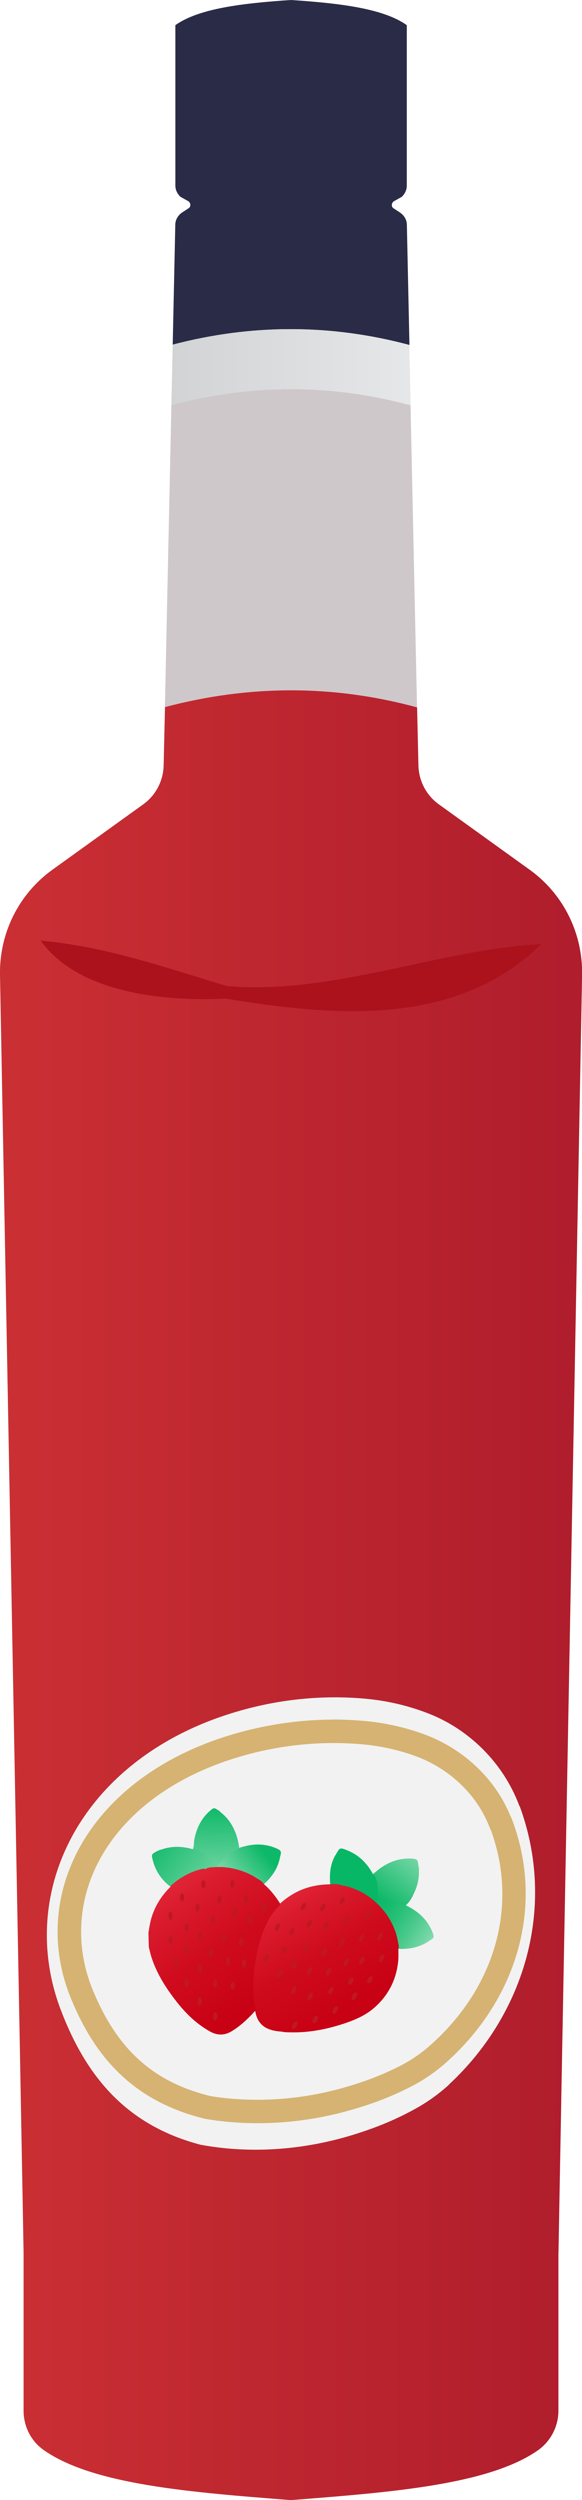 <?xml version="1.0" encoding="UTF-8"?>
<svg id="a" data-name="Layer 1" xmlns="http://www.w3.org/2000/svg" xmlns:xlink="http://www.w3.org/1999/xlink" viewBox="0 0 7.454 32">
  <defs>
    <linearGradient id="b" x1="2.195" y1="4.7" x2="5.258" y2="4.7" gradientUnits="userSpaceOnUse">
      <stop offset="0" stop-color="#d1d3d4"/>
      <stop offset="1" stop-color="#e6e7e8"/>
    </linearGradient>
    <linearGradient id="c" x1="-10.784" y1="20.417" x2="17.415" y2="20.417" gradientUnits="userSpaceOnUse">
      <stop offset=".013" stop-color="#f0493e"/>
      <stop offset=".67" stop-color="#ad1b2b"/>
      <stop offset="1" stop-color="#910824"/>
    </linearGradient>
    <linearGradient id="d" x1="4.565" y1="24.296" x2="5.602" y2="24.944" gradientUnits="userSpaceOnUse">
      <stop offset=".211" stop-color="#0db968"/>
      <stop offset=".312" stop-color="#13ba6c"/>
      <stop offset=".461" stop-color="#27c077"/>
      <stop offset=".637" stop-color="#47c98a"/>
      <stop offset=".834" stop-color="#73d5a4"/>
      <stop offset=".951" stop-color="#91deb6"/>
    </linearGradient>
    <linearGradient id="e" x1="311.637" y1="19.495" x2="312.287" y2="19.983" gradientTransform="translate(314.423 -4.293) rotate(178.436) scale(1 -1)" gradientUnits="userSpaceOnUse">
      <stop offset=".046" stop-color="#0db968"/>
      <stop offset=".064" stop-color="#0fb969"/>
      <stop offset=".675" stop-color="#6cd3a0"/>
      <stop offset=".951" stop-color="#91deb6"/>
    </linearGradient>
    <linearGradient id="f" x1="310.412" y1="20.396" x2="309.568" y2="19.407" gradientTransform="translate(314.423 -4.293) rotate(178.436) scale(1 -1)" gradientUnits="userSpaceOnUse">
      <stop offset=".237" stop-color="#0db968"/>
      <stop offset=".251" stop-color="#0fb969"/>
      <stop offset=".734" stop-color="#6cd3a0"/>
      <stop offset=".951" stop-color="#91deb6"/>
    </linearGradient>
    <linearGradient id="g" x1="312.3" y1="18.821" x2="312.308" y2="20.153" xlink:href="#e"/>
    <linearGradient id="h" x1="313.212" y1="19.26" x2="312.028" y2="20.251" xlink:href="#e"/>
    <linearGradient id="i" x1="3.193" y1="23.579" x2="4.966" y2="26.607" gradientUnits="userSpaceOnUse">
      <stop offset="0" stop-color="#fd4a5c"/>
      <stop offset=".141" stop-color="#ea3042"/>
      <stop offset=".305" stop-color="#da1b2d"/>
      <stop offset=".486" stop-color="#ce0b1d"/>
      <stop offset=".695" stop-color="#c80214"/>
      <stop offset="1" stop-color="#c60012"/>
    </linearGradient>
    <linearGradient id="j" x1="1.715" y1="23.289" x2="3.998" y2="26.509" gradientUnits="userSpaceOnUse">
      <stop offset="0" stop-color="#fd4a5c"/>
      <stop offset=".137" stop-color="#eb3244"/>
      <stop offset=".308" stop-color="#da1c2e"/>
      <stop offset=".494" stop-color="#cf0c1e"/>
      <stop offset=".707" stop-color="#c80214"/>
      <stop offset="1" stop-color="#c60012"/>
    </linearGradient>
  </defs>
  <path d="m5.242,4.415c-1.009-.269-2.017-.269-3.03-.004l.033-1.534c0-.062.033-.12.087-.157l.083-.054c.033-.021.029-.07-.004-.091l-.103-.058c-.037-.037-.062-.087-.062-.141V.322c.302-.215.864-.281,1.48-.322.62.041,1.182.107,1.484.322v2.055c0,.054-.025.103-.062.141l-.103.058c-.033.021-.037.07-.004.091l.083.054c.054.037.087.095.087.157l.033,1.538Z" style="fill: #2a2b46;"/>
  <path d="m5.258,5.188c-1.021-.277-2.038-.273-3.063-.004l.017-.773c1.013-.265,2.021-.265,3.03.004l.017.773Z" style="fill: url(#b);"/>
  <path d="m5.341,9.053c-1.075-.293-2.154-.289-3.229-.004l.083-3.865c1.025-.269,2.042-.273,3.063.004l.083,3.865Z" style="fill: #cec8ca;"/>
  <path d="m7.152,28.829v2.026c0,.198-.095.384-.252.5-.632.451-1.906.546-3.175.645-1.265-.099-2.538-.194-3.171-.645-.161-.116-.252-.302-.252-.5v-2.026C.302,28.751 0,12.472 0,12.472c-.008-.529.24-1.029.67-1.339l1.166-.839c.161-.116.256-.302.26-.5l.017-.744c1.075-.285,2.154-.289,3.229.004l.017.74c.004.198.099.384.26.5l1.166.839c.43.31.678.81.67,1.339,0,0-.302,16.279-.302,16.358Z" style="fill: url(#c);"/>
  <path d="m5.749,26.684c-.132.12-.281.227-.442.314-.203.112-.422.207-.657.285-.703.24-1.426.289-2.079.169-.951-.248-1.465-.873-1.787-1.712-.579-1.496.229-3.178,2.126-3.794.595-.194,1.203-.256,1.773-.203.278.025.547.089.8.187.532.206.962.639,1.164,1.172.001.003.002.006.003.009.004.004.004.008.008.012.467,1.277.07,2.65-.909,3.559Z" style="fill: #f2f2f2;"/>
  <path d="m4.271,22.31c.119,0,.237.005.355.015.237.02.469.07.69.15.428.154.779.482.943.885l.025.061.003.003c.358.978.051,2.04-.807,2.781-.113.096-.236.177-.367.243-.178.091-.374.17-.584.235-.403.128-.818.193-1.231.193-.211,0-.42-.017-.6-.047-.73-.177-1.194-.594-1.507-1.351-.214-.516-.202-1.075.034-1.574.307-.648.951-1.149,1.814-1.41.402-.122.817-.184,1.233-.184m0-.3c-.432,0-.88.064-1.32.197-1.818.55-2.593,2.05-2.038,3.385.309.749.802,1.306,1.713,1.528.217.037.442.056.671.056.433,0,.882-.067,1.322-.207.226-.07.436-.155.63-.255.155-.077.297-.173.424-.28.939-.811,1.319-2.036.872-3.176-.004-.004-.004-.007-.008-.011-.001-.003-.002-.005-.003-.008-.194-.476-.606-.862-1.116-1.046-.242-.087-.5-.145-.767-.167-.125-.011-.252-.017-.38-.017h0Z" style="fill: #d6b372;"/>
  <path d="m.521,12.039c.86.081,1.588.343,2.385.582,1.36.117,2.722-.472,4.027-.537-1.099,1.074-2.672.921-4.045.698-.798.039-1.89-.075-2.367-.743h0Z" style="fill: #ab121c;"/>
  <g>
    <path d="m4.837,24.35c.025-.003.049-.006.074-.008.1-.008.195.01.289.042.009.012.024.015.036.022.138.074.245.177.303.325.025.065.022.074-.04.109-.003.002-.005.005-.008.007-.118.078-.249.104-.389.097-.007-.042-.013-.084-.022-.126-.025-.116-.077-.22-.141-.319-.039-.049-.08-.095-.124-.14.007-.003.014-.005.022-.008Z" style="fill: url(#d);"/>
    <path d="m2.783,23.879c.071-.103.165-.178.279-.227.007-.002.014-.003.02-.006.164-.052.324-.054.482.023.028.014.039.032.032.062-.003.011-.005.023-.008.034h0c-.026.143-.102.256-.208.352-.131-.106-.28-.175-.447-.201-.057-.007-.114-.01-.172-.009.007-.009.014-.018.02-.028Z" style="fill: url(#e);"/>
    <path d="m4.83,24.155c-.006-.06-.025-.115-.053-.168.012-.01.024-.019.036-.029.132-.115.283-.178.461-.169.064.003.075.011.083.075.001.007.001.014.002.021h0c.002.005.005.011.005.016.008.106-.007.208-.05.305-.029.065-.057.13-.114.177-.021.012-.039-.001-.057-.006-.089-.027-.178-.033-.27-.021-.014.002-.028.005-.04-.007-.006-.055-.001-.109-.005-.164-.001-.011-0-.021.002-.031Z" style="fill: url(#f);"/>
    <path d="m2.47,23.668c.018-.038.011-.08.018-.12.03-.155.096-.288.222-.388.016-.013.033-.021.052-.01.024.014.05.027.068.05.034.026.064.056.091.089.083.107.126.229.142.362-0.0.014-.013.016-.022.02-.054.023-.1.058-.145.095-.042.035-.073.08-.113.117-.022.004-.033-.012-.044-.025-.026-.031-.055-.058-.088-.083-.014-.01-.03-.019-.036-.038-0-0,0-0-0-.001-.046-.028-.093-.052-.145-.068Z" style="fill: url(#g);"/>
    <path d="m4.296,23.747c.059-.104.049-.106.172-.055.139.061.238.164.309.296.023.011.027.035.036.055.02.044.021.091.024.138.002.057.007.113-.001.17-.004.01-.011.015-.022.008-.008-.007-.017-.013-.025-.02-.117-.099-.25-.168-.402-.197-.001-.002-.001-.003-.002-.005-.052-.006-.104-.013-.156-.019-.011-.13-0-.256.065-.371Z" style="fill: #08b765;"/>
    <path d="m1.968,23.718c.033-.019.065-.038.103-.046.133-.047.266-.041.399-.003.06.004.11.03.152.072.048.038.096.076.135.124.006.008.012.018.026.015.005.018-.01.021-.02.028-.046.002-.091.009-.135.019-.013.002-.026.003-.038.005-.109.025-.207.073-.301.133-.035.028-.07.056-.104.085-.129-.097-.208-.225-.238-.383-.004-.022.003-.038.022-.048Z" style="fill: url(#h);"/>
    <path d="m3.266,25.078c.023-.132.056-.261.105-.386.049-.124.121-.233.216-.327.066-.06.138-.111.218-.151.134-.067.277-.094.425-.096.053-.011.104 0.0.154.013.001 0.0 0.0.001.001.002.019.001.037.005.055.01.143.039.269.108.377.209.049.043.091.094.131.146.075.11.129.229.15.362.004.027.017.055.004.083-0.0.052.003.104-.002.157-.023.233-.12.429-.294.587-.114.104-.251.164-.395.212-.22.073-.445.118-.677.114-.041-.001-.083.001-.123-.009-.022-.002-.045-.003-.067-.007-.162-.023-.249-.104-.275-.255-.02-.083-.031-.167-.034-.252-.006-.139.008-.276.032-.412Z" style="fill: url(#i);"/>
    <path d="m1.929,24.587c.042-.171.131-.315.255-.438-.001-.013.01-.018.017-.025.027-.025.057-.046.086-.068.091-.061.188-.108.295-.133.015-.003.03-.009.044.001 0.0.001-0.0.001-0.0.002 0-0.0 0-0.0.001-0.0.041-.029.089-.025.135-.028.056-.004.111-0.0.167.008.124.02.242.059.348.127.037.024.079.043.104.084.083.071.149.156.207.248.002.022-.016.033-.029.046-.063.064-.111.139-.149.22-.079.168-.12.347-.146.53-.024.167-.031.335-.002.502.005.026.019.052.006.079-.011.003-.016.014-.023.021-.087.093-.18.179-.29.243-.09.049-.179.045-.267-.005-.166-.093-.301-.222-.418-.37-.137-.174-.257-.358-.327-.57-.015-.045-.025-.092-.037-.139l-.005-.185c.009-.05.016-.101.028-.151Z" style="fill: url(#j);"/>
    <ellipse cx="2.184" cy="24.521" rx=".027" ry=".053" style="fill: #c01823;"/>
    <ellipse cx="2.332" cy="24.287" rx=".027" ry=".053" style="fill: #c01823;"/>
    <ellipse cx="2.184" cy="24.834" rx=".027" ry=".053" style="fill: #c01823;"/>
    <ellipse cx="2.258" cy="25.116" rx=".027" ry=".053" style="fill: #c01823;"/>
    <ellipse cx="2.39" cy="24.668" rx=".027" ry=".053" style="fill: #c01823;"/>
    <ellipse cx="2.605" cy="24.117" rx=".027" ry=".053" style="fill: #c01823;"/>
    <ellipse cx="2.976" cy="24.113" rx=".027" ry=".053" style="fill: #c01823;"/>
    <ellipse cx="2.53" cy="24.415" rx=".027" ry=".053" style="fill: #c01823;"/>
    <ellipse cx="2.811" cy="24.309" rx=".027" ry=".053" style="fill: #c01823;"/>
    <ellipse cx="2.557" cy="24.781" rx=".027" ry=".053" style="fill: #c01823;"/>
    <ellipse cx="2.728" cy="24.574" rx=".027" ry=".053" style="fill: #c01823;"/>
    <ellipse cx="2.39" cy="25.385" rx=".027" ry=".053" style="fill: #c01823;"/>
    <ellipse cx="2.557" cy="25.615" rx=".027" ry=".053" style="fill: #c01823;"/>
    <ellipse cx="2.39" cy="24.965" rx=".027" ry=".053" style="fill: #c01823;"/>
    <ellipse cx="2.557" cy="25.194" rx=".027" ry=".053" style="fill: #c01823;"/>
    <ellipse cx="2.7" cy="24.997" rx=".027" ry=".053" style="fill: #c01823;"/>
    <ellipse cx="2.92" cy="25.103" rx=".027" ry=".053" style="fill: #c01823;"/>
    <ellipse cx="3.125" cy="25.128" rx=".027" ry=".053" style="fill: #c01823;"/>
    <ellipse cx="2.866" cy="24.801" rx=".027" ry=".053" style="fill: #c01823;"/>
    <ellipse cx="3.089" cy="24.855" rx=".027" ry=".053" style="fill: #c01823;"/>
    <ellipse cx="3.007" cy="24.491" rx=".027" ry=".053" style="fill: #c01823;"/>
    <ellipse cx="3.208" cy="24.574" rx=".027" ry=".053" style="fill: #c01823;"/>
    <ellipse cx="3.153" cy="24.309" rx=".027" ry=".053" style="fill: #c01823;"/>
    <ellipse cx="3.379" cy="24.415" rx=".027" ry=".053" style="fill: #c01823;"/>
    <ellipse cx="2.755" cy="25.806" rx=".027" ry=".053" style="fill: #c01823;"/>
    <ellipse cx="2.755" cy="25.385" rx=".027" ry=".053" style="fill: #c01823;"/>
    <ellipse cx="2.98" cy="25.416" rx=".027" ry=".053" style="fill: #c01823;"/>
    <ellipse cx="4.887" cy="25.064" rx=".053" ry=".027" transform="translate(-19.485 17.445) rotate(-61.607)" style="fill: #c01823;"/>
    <ellipse cx="4.868" cy="24.788" rx=".053" ry=".027" transform="translate(-19.253 17.283) rotate(-61.607)" style="fill: #c01823;"/>
    <ellipse cx="4.738" cy="25.339" rx=".053" ry=".027" transform="translate(-19.806 17.458) rotate(-61.607)" style="fill: #c01823;"/>
    <ellipse cx="4.538" cy="25.552" rx=".053" ry=".027" transform="translate(-20.098 17.394) rotate(-61.607)" style="fill: #c01823;"/>
    <ellipse cx="4.635" cy="25.095" rx=".053" ry=".027" transform="translate(-19.645 17.24) rotate(-61.607)" style="fill: #c01823;"/>
    <ellipse cx="4.708" cy="24.509" rx=".053" ry=".027" transform="translate(-19.091 16.996) rotate(-61.607)" style="fill: #c01823;"/>
    <ellipse cx="4.384" cy="24.328" rx=".053" ry=".027" transform="translate(-19.103 16.616) rotate(-61.607)" style="fill: #c01823;"/>
    <ellipse cx="4.633" cy="24.806" rx=".053" ry=".027" transform="translate(-19.392 17.086) rotate(-61.607)" style="fill: #c01823;"/>
    <ellipse cx="4.436" cy="24.579" rx=".053" ry=".027" transform="translate(-19.296 16.794) rotate(-61.607)" style="fill: #c01823;"/>
    <ellipse cx="4.435" cy="25.115" rx=".053" ry=".027" transform="translate(-19.768 17.074) rotate(-61.607)" style="fill: #c01823;"/>
    <ellipse cx="4.383" cy="24.852" rx=".053" ry=".027" transform="translate(-19.563 16.89) rotate(-61.607)" style="fill: #c01823;"/>
    <ellipse cx="4.294" cy="25.726" rx=".053" ry=".027" transform="translate(-20.379 17.27) rotate(-61.607)" style="fill: #c01823;"/>
    <ellipse cx="4.038" cy="25.848" rx=".053" ry=".027" transform="translate(-20.621 17.109) rotate(-61.607)" style="fill: #c01823;"/>
    <ellipse cx="4.494" cy="25.356" rx=".053" ry=".027" transform="translate(-19.949 17.252) rotate(-61.607)" style="fill: #c01823;"/>
    <ellipse cx="4.238" cy="25.479" rx=".053" ry=".027" transform="translate(-20.191 17.091) rotate(-61.607)" style="fill: #c01823;"/>
    <ellipse cx="4.206" cy="25.237" rx=".053" ry=".027" transform="translate(-19.995 16.937) rotate(-61.607)" style="fill: #c01823;"/>
    <ellipse cx="3.962" cy="25.226" rx=".053" ry=".027" transform="translate(-20.113 16.716) rotate(-61.607)" style="fill: #c01823;"/>
    <ellipse cx="3.77" cy="25.15" rx=".053" ry=".027" transform="translate(-20.147 16.507) rotate(-61.607)" style="fill: #c01823;"/>
    <ellipse cx="3.588" cy="25.261" rx=".053" ry=".027" transform="translate(-20.34 16.405) rotate(-61.607)" style="fill: #c01823;"/>
    <ellipse cx="3.633" cy="24.965" rx=".053" ry=".027" transform="translate(-20.056 16.289) rotate(-61.607)" style="fill: #c01823;"/>
    <ellipse cx="3.406" cy="25.063" rx=".053" ry=".027" transform="translate(-20.262 16.142) rotate(-61.607)" style="fill: #c01823;"/>
    <ellipse cx="4.154" cy="24.986" rx=".053" ry=".027" transform="translate(-19.802 16.759) rotate(-61.607)" style="fill: #c01823;"/>
    <ellipse cx="3.932" cy="24.927" rx=".053" ry=".027" transform="translate(-19.866 16.532) rotate(-61.607)" style="fill: #c01823;"/>
    <ellipse cx="3.738" cy="24.721" rx=".053" ry=".027" transform="translate(-19.787 16.255) rotate(-61.607)" style="fill: #c01823;"/>
    <ellipse cx="4.177" cy="24.646" rx=".053" ry=".027" transform="translate(-19.49 16.601) rotate(-61.607)" style="fill: #c01823;"/>
    <ellipse cx="3.961" cy="24.623" rx=".053" ry=".027" transform="translate(-19.584 16.399) rotate(-61.607)" style="fill: #c01823;"/>
    <ellipse cx="4.135" cy="24.416" rx=".053" ry=".027" transform="translate(-19.31 16.444) rotate(-61.607)" style="fill: #c01823;"/>
    <ellipse cx="3.886" cy="24.402" rx=".053" ry=".027" transform="translate(-19.429 16.217) rotate(-61.607)" style="fill: #c01823;"/>
    <ellipse cx="3.553" cy="24.668" rx=".053" ry=".027" transform="translate(-19.837 16.064) rotate(-61.607)" style="fill: #c01823;"/>
    <ellipse cx="3.773" cy="25.923" rx=".053" ry=".027" transform="translate(-20.825 16.915) rotate(-61.607)" style="fill: #c01823;"/>
    <ellipse cx="3.974" cy="25.552" rx=".053" ry=".027" transform="translate(-20.394 16.897) rotate(-61.607)" style="fill: #c01823;"/>
    <ellipse cx="3.761" cy="25.472" rx=".053" ry=".027" transform="translate(-20.435 16.669) rotate(-61.607)" style="fill: #c01823;"/>
  </g>
</svg>